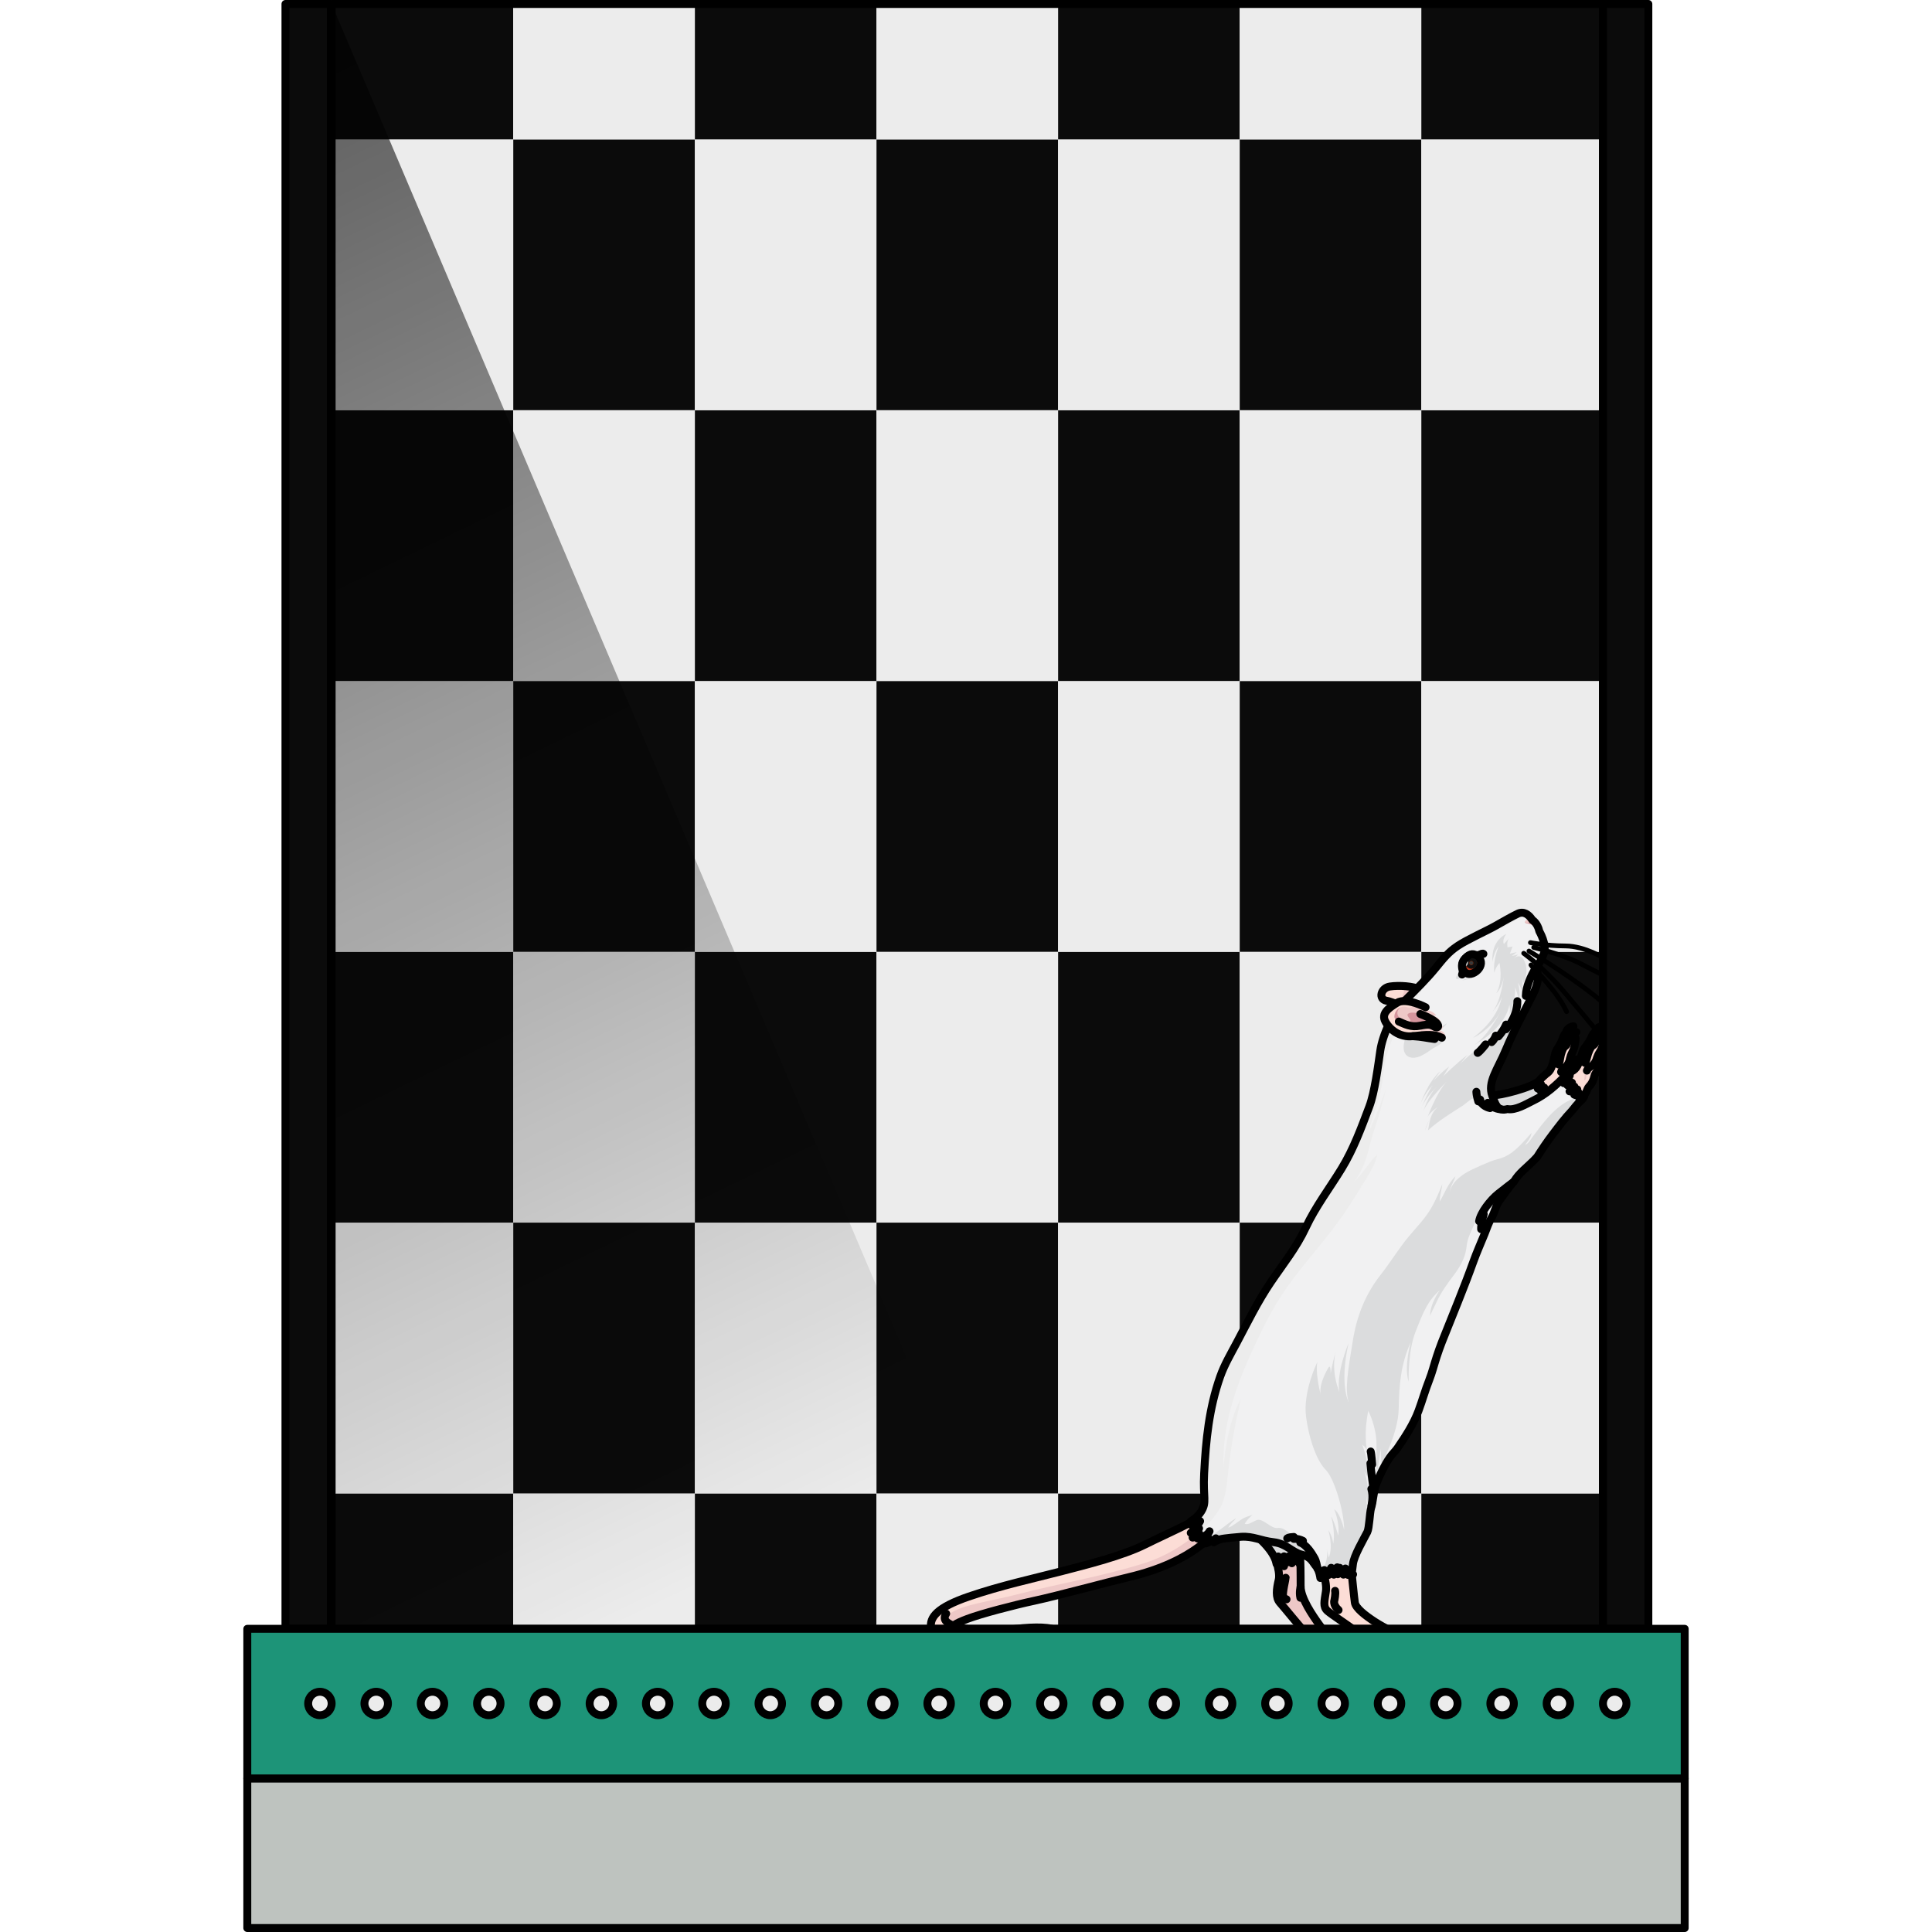 <?xml version="1.0" encoding="utf-8"?>
<!-- Created by: Science Figures, www.sciencefigures.org, Generator: Science Figures Editor -->
<!DOCTYPE svg PUBLIC "-//W3C//DTD SVG 1.1//EN" "http://www.w3.org/Graphics/SVG/1.1/DTD/svg11.dtd">
<svg version="1.1" id="Layer_1" xmlns="http://www.w3.org/2000/svg" xmlns:xlink="http://www.w3.org/1999/xlink" 
	 width="800px" height="800px" viewBox="0 0 182.48 243.926" enable-background="new 0 0 182.48 243.926"
	 xml:space="preserve">
<g>
	<g>
		<g>
			<rect x="11.148" y="188.553" fill="#0B0B0B" width="22.932" height="17.096"/>
			<rect x="34.08" y="188.553" fill="#ECECEC" width="22.931" height="17.096"/>
			<rect x="57.011" y="188.553" fill="#0B0B0B" width="22.929" height="17.096"/>
			<rect x="79.939" y="188.553" fill="#ECECEC" width="22.93" height="17.096"/>
			<rect x="102.869" y="188.553" fill="#0B0B0B" width="22.929" height="17.096"/>
			<rect x="125.798" y="188.553" fill="#ECECEC" width="22.931" height="17.096"/>
			<rect x="148.729" y="188.553" fill="#0B0B0B" width="22.93" height="17.096"/>
		</g>
		<g>
			<rect x="11.148" y="154.361" fill="#ECECEC" width="22.932" height="34.191"/>
			<rect x="34.08" y="154.361" fill="#0B0B0B" width="22.931" height="34.191"/>
			<rect x="57.011" y="154.361" fill="#ECECEC" width="22.929" height="34.191"/>
			<rect x="79.939" y="154.361" fill="#0B0B0B" width="22.93" height="34.191"/>
			<rect x="102.869" y="154.361" fill="#ECECEC" width="22.929" height="34.191"/>
			<rect x="125.798" y="154.361" fill="#0B0B0B" width="22.931" height="34.191"/>
			<rect x="148.729" y="154.361" fill="#ECECEC" width="22.93" height="34.191"/>
		</g>
		<g>
			<rect x="11.148" y="120.171" fill="#0B0B0B" width="22.932" height="34.19"/>
			<rect x="34.08" y="120.171" fill="#ECECEC" width="22.931" height="34.19"/>
			<rect x="57.011" y="120.171" fill="#0B0B0B" width="22.929" height="34.19"/>
			<rect x="79.939" y="120.171" fill="#ECECEC" width="22.93" height="34.19"/>
			<rect x="102.869" y="120.171" fill="#0B0B0B" width="22.929" height="34.19"/>
			<rect x="125.798" y="120.171" fill="#ECECEC" width="22.931" height="34.19"/>
			<rect x="148.729" y="120.171" fill="#0B0B0B" width="22.93" height="34.19"/>
		</g>
		<g>
			<rect x="11.148" y="85.979" fill="#ECECEC" width="22.932" height="34.192"/>
			<rect x="34.08" y="85.979" fill="#0B0B0B" width="22.931" height="34.192"/>
			<rect x="57.011" y="85.979" fill="#ECECEC" width="22.929" height="34.192"/>
			<rect x="79.939" y="85.979" fill="#0B0B0B" width="22.93" height="34.192"/>
			<rect x="102.869" y="85.979" fill="#ECECEC" width="22.929" height="34.192"/>
			<rect x="125.798" y="85.979" fill="#0B0B0B" width="22.931" height="34.192"/>
			<rect x="148.729" y="85.979" fill="#ECECEC" width="22.93" height="34.192"/>
		</g>
		<g>
			<rect x="11.148" y="51.787" fill="#0B0B0B" width="22.932" height="34.191"/>
			<rect x="34.08" y="51.787" fill="#ECECEC" width="22.931" height="34.191"/>
			<rect x="57.011" y="51.787" fill="#0B0B0B" width="22.929" height="34.191"/>
			<rect x="79.939" y="51.787" fill="#ECECEC" width="22.93" height="34.191"/>
			<rect x="102.869" y="51.787" fill="#0B0B0B" width="22.929" height="34.191"/>
			<rect x="125.798" y="51.787" fill="#ECECEC" width="22.931" height="34.191"/>
			<rect x="148.729" y="51.787" fill="#0B0B0B" width="22.93" height="34.191"/>
		</g>
		<g>
			<rect x="11.148" y="17.596" fill="#ECECEC" width="22.932" height="34.191"/>
			<rect x="34.08" y="17.596" fill="#0B0B0B" width="22.931" height="34.191"/>
			<rect x="57.011" y="17.596" fill="#ECECEC" width="22.929" height="34.191"/>
			<rect x="79.939" y="17.596" fill="#0B0B0B" width="22.93" height="34.191"/>
			<rect x="102.869" y="17.596" fill="#ECECEC" width="22.929" height="34.191"/>
			<rect x="125.798" y="17.596" fill="#0B0B0B" width="22.931" height="34.191"/>
			<rect x="148.729" y="17.596" fill="#ECECEC" width="22.93" height="34.191"/>
		</g>
		<g>
			<rect x="11.148" y="0.5" fill="#0B0B0B" width="22.932" height="17.096"/>
			<rect x="34.08" y="0.5" fill="#ECECEC" width="22.931" height="17.096"/>
			<rect x="57.011" y="0.5" fill="#0B0B0B" width="22.929" height="17.096"/>
			<rect x="79.939" y="0.5" fill="#ECECEC" width="22.93" height="17.096"/>
			<rect x="102.869" y="0.5" fill="#0B0B0B" width="22.929" height="17.096"/>
			<rect x="125.798" y="0.5" fill="#ECECEC" width="22.931" height="17.096"/>
			<rect x="148.729" y="0.5" fill="#0B0B0B" width="22.93" height="17.096"/>
		</g>
	</g>
	<g>
		<g>
			<path fill="#FCDDD6" d="M146.582,127.328c0,0-1.182-0.789-2.252-0.978c-1.067-0.189-0.736-1.625,0.429-1.797
				c1.162-0.173,2.968-0.05,3.812,0.384L146.582,127.328z"/>
			<path fill="#EEC8C7" d="M145.072,126.56L145.072,126.56c0.81,0.303,1.51,0.769,1.51,0.769l1.988-2.391
				c-0.536-0.275-1.462-0.425-2.362-0.454c0.399,0.008,0.478,0.553,0.157,1.16C146.041,126.253,145.655,126.427,145.072,126.56z"/>
			<path fill="none" stroke="#000000" stroke-linecap="round" stroke-linejoin="round" stroke-miterlimit="10" d="M146.582,127.328
				c0,0-1.182-0.789-2.252-0.978c-1.067-0.189-0.736-1.625,0.429-1.797c1.162-0.173,2.968-0.05,3.812,0.384L146.582,127.328z"/>
		</g>
		<g>
			<g>
				<path fill="#ECECEC" stroke="#000000" stroke-linecap="round" stroke-linejoin="round" stroke-miterlimit="10" d="
					M139.454,207.321c0.008-0.028,0.589-0.114,0.844,0.245c-0.248,0.028-0.674,0.223-0.674,0.223L139.454,207.321z"/>
				<path fill="#EEC8C7" d="M129.958,195.804c0,0,1.044,2.48,0.763,3.657c-0.283,1.175-0.41,2.244,0.146,2.874
					c0.558,0.629,2.505,3.037,3.136,3.693c0.629,0.658,1.602,1.613,2.108,1.813c0.509,0.201,1.4,0.425,2.214,0.273
					c0.816-0.15,1.435-0.195,1.471-0.489c0.036-0.295-0.896-0.569-1.594-0.595c-0.694-0.025-1.419-0.601-2.323-1.851
					c-0.905-1.249-2.359-3.37-2.39-4.857c-0.031-1.486,0.105-3.339-0.349-4.882"/>
				<path fill="none" stroke="#000000" stroke-linecap="round" stroke-linejoin="round" stroke-miterlimit="10" d="M129.958,195.804
					c0,0,1.044,2.48,0.763,3.657c-0.283,1.175-0.41,2.244,0.146,2.874c0.558,0.629,2.505,3.037,3.136,3.693
					c0.629,0.658,1.602,1.613,2.108,1.813c0.509,0.201,1.4,0.425,2.214,0.273c0.816-0.15,1.435-0.195,1.471-0.489
					c0.036-0.295-0.896-0.569-1.594-0.595c-0.694-0.025-1.419-0.601-2.323-1.851c-0.905-1.249-2.359-3.37-2.39-4.857
					c-0.031-1.486,0.105-3.339-0.349-4.882"/>
				<path fill="none" stroke="#000000" stroke-linecap="round" stroke-linejoin="round" stroke-miterlimit="10" d="M133.488,200.323
					c0,0-0.191,0.733-0.03,1.402"/>
				<path fill="none" stroke="#000000" stroke-linecap="round" stroke-linejoin="round" stroke-miterlimit="10" d="M131.605,199.202
					c0.008,0.066-0.46,1.996-0.32,2.325c0.141,0.327,0.424,0.397,0.424,0.397"/>
			</g>
			<path fill="#DBDCDD" d="M127.521,193.587c0,0,2.64,2.028,2.926,3.866c0.181-0.806,0.209-0.94,0.209-0.94s0.738,0.836,0.735,1.229
				c0.008-0.951,0.007-1.248,0.007-1.248l0.385,0.777l0.206-0.778l0.396,0.875c0,0,0.261-0.588,0.264-0.853
				c0.407,0.414,0.766,0.996,0.766,0.996s0.032-1.776-0.203-3.26c-0.233-1.483-0.486-2.834-0.228-3.455
				c0.257-0.621,0.604-2.202,0.604-2.202"/>
			<path fill="none" stroke="#000000" stroke-linecap="round" stroke-linejoin="round" stroke-miterlimit="10" d="M127.521,193.587
				c0,0,2.64,2.028,2.926,3.866c0.181-0.806,0.209-0.94,0.209-0.94s0.738,0.836,0.735,1.229c0.008-0.951,0.007-1.248,0.007-1.248
				l0.385,0.777l0.206-0.778l0.396,0.875c0,0,0.261-0.588,0.264-0.853c0.407,0.414,0.766,0.996,0.766,0.996s0.032-1.776-0.203-3.26
				c-0.233-1.483-0.486-2.834-0.228-3.455c0.257-0.621,0.604-2.202,0.604-2.202"/>
		</g>
		<g>
			<path fill="#FCDDD6" d="M136.104,197.888c0,0,0.751,1.821,0.574,3.047c-0.179,1.224-0.396,1.91,0.19,2.445
				c0.438,0.399,2.708,1.89,3.6,2.574c1.973,1.518,4.328,1.979,4.496,2.255s1.209,0.117,1.434,0.092
				c0.223-0.026,2.409-0.184,2.49-0.465c0.081-0.282,0.081-0.282,0.081-0.282s0.539-0.212,0.421-0.685
				c-0.146-0.592-2.247-0.198-2.826-0.292c-0.578-0.092-2.494-1.033-3.713-1.825c-1.22-0.793-2.415-1.725-2.517-2.417
				c-0.102-0.693-0.396-3.681-0.424-3.927c-0.028-0.247-0.517-2.145-0.583-2.137"/>
			<path fill="none" stroke="#000000" stroke-linecap="round" stroke-linejoin="round" stroke-miterlimit="10" d="M136.104,197.888
				c0,0,0.751,1.821,0.574,3.047c-0.179,1.224-0.396,1.91,0.19,2.445c0.438,0.399,2.708,1.89,3.6,2.574
				c1.973,1.518,4.328,1.979,4.496,2.255s1.209,0.117,1.434,0.092c0.223-0.026,2.409-0.184,2.49-0.465
				c0.081-0.282,0.081-0.282,0.081-0.282s0.539-0.212,0.421-0.685c-0.146-0.592-2.247-0.198-2.826-0.292
				c-0.578-0.092-2.494-1.033-3.713-1.825c-1.22-0.793-2.415-1.725-2.517-2.417c-0.102-0.693-0.396-3.681-0.424-3.927
				c-0.028-0.247-0.517-2.145-0.583-2.137"/>
			<path fill="none" stroke="#000000" stroke-linecap="round" stroke-linejoin="round" stroke-miterlimit="10" d="M148.97,207.554
				c0,0-0.147-0.393-0.438-0.458s-1.382,0.194-2.052,0.049c0,0-0.991-0.245-1.449-0.551"/>
			<path fill="#ECECEC" stroke="#000000" stroke-linecap="round" stroke-linejoin="round" stroke-miterlimit="10" d="M148.553,207.3
				c0,0-0.044,0.356,0.051,0.452c0.17-0.03,0.666-0.036,0.816,0.008C149.35,207.532,148.863,207.281,148.553,207.3z"/>
			<path fill="#ECECEC" stroke="#000000" stroke-linecap="round" stroke-linejoin="round" stroke-miterlimit="10" d="
				M150.044,207.265c0,0-0.607-0.69-0.925-0.525c-0.089,0.239,0.117,0.482,0.117,0.482S149.824,207.095,150.044,207.265z"/>
			<path fill="none" stroke="#000000" stroke-linecap="round" stroke-linejoin="round" stroke-miterlimit="10" d="M138.279,203.275
				c-0.771-0.675-0.523-1.241-0.523-1.241s0.172-0.803,0.083-1.18"/>
		</g>
		<g>
			<g>
				<g>
					<path fill="#EED8D6" d="M164.357,136.897c0.01-0.003,0.021-0.017,0.033-0.036C164.348,136.89,164.329,136.903,164.357,136.897z
						"/>
					<path fill="#FCDDD6" d="M164.477,135.593c-0.256,0.235-0.533,0.471-0.764,0.732c-0.242,0.275-0.353,0.648-0.518,0.972
						c-0.277,0.54-0.18,1.325,0.195,1.806c0.361,0.464,0.965,0.782,1.568,0.692c0.586-0.087,0.863-0.668,1.158-1.104
						c0.155-0.231,0.307-0.412,0.408-0.677c0.086-0.227,0.131-0.508,0.293-0.697c0.227-0.264,0.449-0.656,0.536-1.276
						c0.087-0.621,0.426-0.66,0.526-1.356c0.102-0.692-0.477-0.594-0.477-0.594s0.101-0.695,0.365-1.182
						c0.267-0.484,0.307-0.835,0.431-1.524c0.125-0.69-0.373-0.626-0.373-0.626s-0.208-0.522-0.521-0.479
						c-0.313,0.045-0.564,0.307-0.735,0.835c-0.173,0.528-0.422,0.916-0.739,1.417c-0.323,0.502-0.297,1.347-0.698,2.292
						C164.974,135.197,164.755,135.418,164.477,135.593z"/>
				</g>
				<g>
					<path fill="#EED8D6" d="M164.357,136.897c0.01-0.003,0.021-0.017,0.033-0.036C164.348,136.89,164.329,136.903,164.357,136.897z
						"/>
					<g>
						<path fill="#EEC8C7" d="M167.306,130.278c-0.144,0.021-0.275,0.092-0.392,0.21c0.114,0.246,0.122,0.54,0.021,0.836
							c-0.183,0.532-0.33,0.775-0.692,1.274c-0.36,0.497-0.435,1.821-0.295,1.743c0.14-0.08,0.408-0.866,0.437-1.488
							c0.03-0.621,0.572-0.73,0.72-0.851c0.146-0.12,0.095-1.216,0.426-1.196c0.331,0.018,0.296,0.554,0.127,1.024
							c-0.168,0.472-0.504,0.933-0.622,1.476c-0.119,0.541-0.242,1.105-0.573,1.316c-0.33,0.212-0.506,0.827-0.358,1.167
							c0.146,0.341-0.092,0.966,0.109,0.772c0.203-0.193,0.188-0.802,0.109-1.006c-0.079-0.206-0.007-0.355,0.215-0.544
							c0.221-0.19,0.473-0.187,0.634-0.616c0.043-0.117,0.132-0.224,0.236-0.316c0.007-0.055,0.107-0.706,0.362-1.172
							c0.267-0.484,0.307-0.835,0.431-1.524c0.125-0.69-0.373-0.626-0.373-0.626S167.619,130.235,167.306,130.278z"/>
						<path fill="#EEC8C7" d="M166.188,138.551c0.345-0.217,0.404-0.971,0.631-1.234s0.449-0.656,0.536-1.276
							c0.087-0.621,0.426-0.66,0.526-1.356c0.03-0.2-0.002-0.331-0.057-0.419c-0.154,0.045-0.273,0.114-0.293,0.219
							c-0.063,0.344-0.308,0.549-0.49,0.745c-0.182,0.197-0.173,0.491-0.227,0.9c-0.052,0.407-0.354,0.447-0.598,1.229
							C166.018,137.989,166.188,138.551,166.188,138.551"/>
						<path fill="none" stroke="#000000" stroke-linecap="round" stroke-linejoin="round" stroke-miterlimit="10" d="
							M164.477,135.593c-0.256,0.235-0.533,0.471-0.764,0.732c-0.242,0.275-0.353,0.648-0.518,0.972
							c-0.277,0.54-0.18,1.325,0.195,1.806c0.361,0.464,0.965,0.782,1.568,0.692c0.586-0.087,0.863-0.668,1.158-1.104
							c0.155-0.231,0.307-0.412,0.408-0.677c0.086-0.227,0.131-0.508,0.293-0.697c0.227-0.264,0.449-0.656,0.536-1.276
							c0.087-0.621,0.426-0.66,0.526-1.356c0.102-0.692-0.477-0.594-0.477-0.594s0.101-0.695,0.365-1.182
							c0.267-0.484,0.307-0.835,0.431-1.524c0.125-0.69-0.373-0.626-0.373-0.626s-0.208-0.522-0.521-0.479
							c-0.313,0.045-0.564,0.307-0.735,0.835c-0.173,0.528-0.422,0.916-0.739,1.417c-0.323,0.502-0.297,1.347-0.698,2.292
							C164.974,135.197,164.755,135.418,164.477,135.593z"/>
					</g>
				</g>
				<path fill="#ECECEC" stroke="#000000" stroke-linecap="round" stroke-linejoin="round" stroke-miterlimit="10" d="
					M166.981,130.476c0,0,0.18,0.26,0.517-0.063c0,0-0.152-0.497,0.435-0.845C167.933,129.567,167.08,129.64,166.981,130.476z"/>
				<path fill="#ECECEC" stroke="#000000" stroke-linecap="round" stroke-linejoin="round" stroke-miterlimit="10" d="
					M167.491,131.051c-0.023,0.118,0.361,0.223,0.542-0.007c0,0-0.2-0.438,0.274-0.734
					C168.308,130.31,167.634,130.362,167.491,131.051z"/>
				<path fill="#ECECEC" stroke="#000000" stroke-linecap="round" stroke-linejoin="round" stroke-miterlimit="10" d="
					M167.354,134.379c-0.009,0.075,0.295,0.105,0.476-0.021c0,0-0.086-0.397,0.423-0.602
					C168.252,133.757,167.448,133.664,167.354,134.379z"/>
				<path fill="none" stroke="#000000" stroke-linecap="round" stroke-linejoin="round" stroke-miterlimit="10" d="M167.365,134.118
					c0,0-0.14,0.264-0.265,0.43c-0.127,0.168-0.618,0.366-0.727,0.793"/>
				<path fill="none" stroke="#000000" stroke-linecap="round" stroke-linejoin="round" stroke-miterlimit="10" d="M167.514,130.757
					c0,0-0.187,0.146-0.274,0.652c-0.088,0.505-0.253,0.609-0.452,0.771c-0.199,0.161-0.446,0.859-0.533,1.463
					c-0.086,0.603-0.204,0.754-0.204,0.754"/>
			</g>
			<path fill="#DBDCDD" d="M157.194,137.236c0,0,0.075,0.899,0.628,1.028c0.555,0.132,4.998-0.959,5.812-1.832
				c-0.032,0.46-0.215,0.994-0.215,0.994l0.423-0.531l-0.129,0.739c0,0,0.288-0.247,0.525-0.329c-0.167,0.639-0.32,1.163-0.32,1.163
				l0.678-0.258c0,0,0.086,1.126-0.121,1.173c-0.207,0.048-3.498,2.55-3.552,2.584c-0.054,0.032-1.815-0.545-1.815-0.545
				l-1.611-1.529"/>
			<path fill="none" stroke="#000000" stroke-linecap="round" stroke-linejoin="round" stroke-miterlimit="10" d="M157.194,137.236
				c0,0,0.075,0.899,0.628,1.028c0.555,0.132,4.998-0.959,5.812-1.832c-0.032,0.46-0.215,0.994-0.215,0.994l0.423-0.531
				l-0.129,0.739c0,0,0.288-0.247,0.525-0.329c-0.167,0.639-0.32,1.163-0.32,1.163l0.678-0.258c0,0,0.086,1.126-0.121,1.173
				c-0.207,0.048-3.498,2.55-3.552,2.584c-0.054,0.032-1.815-0.545-1.815-0.545l-1.611-1.529"/>
		</g>
		<g>
			<g>
				<path fill="#EED8D6" d="M167.491,136.552c0.01-0.002,0.022-0.013,0.038-0.03C167.482,136.544,167.462,136.557,167.491,136.552z"
					/>
				<path fill="#FCDDD6" d="M167.72,135.262c-0.274,0.214-0.571,0.426-0.821,0.667c-0.266,0.256-0.407,0.616-0.599,0.926
					c-0.323,0.517-0.29,1.308,0.041,1.817c0.32,0.49,0.897,0.861,1.507,0.822c0.592-0.036,0.917-0.593,1.249-1.005
					c0.174-0.217,0.341-0.385,0.462-0.64c0.105-0.219,0.174-0.496,0.354-0.671c0.246-0.243,0.501-0.616,0.643-1.227
					c0.137-0.611,0.479-0.623,0.638-1.308c0.159-0.684-0.426-0.633-0.426-0.633s0.158-0.685,0.466-1.147
					c0.307-0.462,0.374-0.808,0.557-1.484c0.183-0.678-0.32-0.656-0.32-0.656s-0.162-0.539-0.478-0.521
					c-0.316,0.02-0.591,0.258-0.806,0.77c-0.216,0.513-0.497,0.878-0.857,1.353c-0.363,0.473-0.409,1.316-0.888,2.226
					C168.249,134.911,168.011,135.112,167.72,135.262z"/>
			</g>
			<g>
				<path fill="#EED8D6" d="M167.491,136.552c0.01-0.002,0.022-0.013,0.038-0.03C167.482,136.544,167.462,136.557,167.491,136.552z"
					/>
				<g>
					<path fill="#EEC8C7" d="M170.991,130.202c-0.147,0.01-0.283,0.066-0.409,0.175c0.092,0.255,0.074,0.549-0.051,0.836
						c-0.225,0.516-0.393,0.746-0.796,1.214c-0.403,0.466-0.588,1.779-0.442,1.713c0.146-0.067,0.48-0.829,0.563-1.446
						c0.082-0.618,0.632-0.683,0.788-0.79c0.157-0.105,0.198-1.203,0.526-1.156c0.328,0.045,0.247,0.579,0.039,1.034
						c-0.207,0.454-0.58,0.886-0.744,1.417c-0.166,0.532-0.336,1.082-0.684,1.265c-0.347,0.183-0.573,0.782-0.455,1.134
						c0.118,0.353-0.174,0.956,0.046,0.779c0.216-0.175,0.254-0.783,0.192-0.993c-0.061-0.212,0.022-0.354,0.259-0.525
						c0.239-0.169,0.487-0.146,0.686-0.561c0.053-0.112,0.148-0.211,0.261-0.296c0.013-0.053,0.168-0.693,0.463-1.137
						c0.307-0.462,0.374-0.808,0.557-1.484c0.183-0.678-0.32-0.656-0.32-0.656S171.307,130.185,170.991,130.202z"/>
					<path fill="#EEC8C7" d="M169.176,138.355c0.364-0.187,0.487-0.933,0.736-1.177c0.246-0.243,0.501-0.616,0.643-1.227
						c0.137-0.611,0.479-0.623,0.638-1.308c0.047-0.199,0.026-0.33-0.021-0.424c-0.159,0.032-0.283,0.091-0.312,0.193
						c-0.091,0.337-0.354,0.521-0.551,0.703c-0.199,0.181-0.214,0.474-0.303,0.877c-0.088,0.402-0.39,0.416-0.7,1.174
						C169.057,137.782,169.176,138.355,169.176,138.355"/>
					<path fill="none" stroke="#000000" stroke-linecap="round" stroke-linejoin="round" stroke-miterlimit="10" d="M167.72,135.262
						c-0.274,0.214-0.571,0.426-0.821,0.667c-0.266,0.256-0.407,0.616-0.599,0.926c-0.323,0.517-0.29,1.308,0.041,1.817
						c0.32,0.49,0.897,0.861,1.507,0.822c0.592-0.036,0.917-0.593,1.249-1.005c0.174-0.217,0.341-0.385,0.462-0.64
						c0.105-0.219,0.174-0.496,0.354-0.671c0.246-0.243,0.501-0.616,0.643-1.227c0.137-0.611,0.479-0.623,0.638-1.308
						c0.159-0.684-0.426-0.633-0.426-0.633s0.158-0.685,0.466-1.147c0.307-0.462,0.374-0.808,0.557-1.484
						c0.183-0.678-0.32-0.656-0.32-0.656s-0.162-0.539-0.478-0.521c-0.316,0.02-0.591,0.258-0.806,0.77
						c-0.216,0.513-0.497,0.878-0.857,1.353c-0.363,0.473-0.409,1.316-0.888,2.226C168.249,134.911,168.011,135.112,167.72,135.262z
						"/>
				</g>
			</g>
			<path fill="#ECECEC" stroke="#000000" stroke-linecap="round" stroke-linejoin="round" stroke-miterlimit="10" d="
				M170.651,130.371c0,0,0.155,0.273,0.519-0.02c0,0-0.11-0.509,0.503-0.806C171.673,129.546,170.818,129.547,170.651,130.371z"/>
			<path fill="#ECECEC" stroke="#000000" stroke-linecap="round" stroke-linejoin="round" stroke-miterlimit="10" d="
				M171.109,130.987c-0.034,0.115,0.342,0.252,0.542,0.038c0,0-0.163-0.451,0.334-0.709
				C171.985,130.316,171.309,130.312,171.109,130.987z"/>
			<path fill="#ECECEC" stroke="#000000" stroke-linecap="round" stroke-linejoin="round" stroke-miterlimit="10" d="
				M170.692,134.295c-0.016,0.074,0.285,0.131,0.475,0.021c0,0-0.051-0.405,0.474-0.564
				C171.641,133.751,170.848,133.589,170.692,134.295z"/>
			<path fill="none" stroke="#000000" stroke-linecap="round" stroke-linejoin="round" stroke-miterlimit="10" d="M170.727,134.036
				c0,0-0.161,0.251-0.301,0.406c-0.141,0.156-0.646,0.313-0.792,0.729"/>
			<path fill="none" stroke="#000000" stroke-linecap="round" stroke-linejoin="round" stroke-miterlimit="10" d="M171.157,130.698
				c0,0-0.199,0.129-0.329,0.625c-0.129,0.496-0.304,0.588-0.516,0.732s-0.519,0.819-0.655,1.413
				c-0.138,0.595-0.268,0.734-0.268,0.734"/>
		</g>
		<g>
			<g>
				<path fill="#FCDDD6" d="M111.727,199.141c-2.551,0.595-9.053,2.362-11.789,2.947c-2.733,0.588-6.746,1.642-8.508,2.3
					c-1.763,0.659-1.736,0.887-1.736,0.887c1.15,0.421,4.326,0.885,6.854,0.507c2.528-0.381,4.956-0.428,5.875-0.025
					c0.919,0.399-0.171,0.938-1.217,1.01c-1.048,0.073-7.001,1.024-10.161,0.697c-3.161-0.329-4.023-0.646-4.218-1.954
					c-0.195-1.311,0.765-2.566,4.786-3.943c4.023-1.377,8.057-2.248,11.535-3.149c3.479-0.899,7.826-1.985,10.724-3.423
					c3.074-1.525,6.037-2.74,7.204-3.749l1.8,1.887C122.876,193.131,120.306,197.139,111.727,199.141z"/>
				<path fill="#EEC8C7" d="M113.722,197.368c-5.356,1.68-10.888,2.597-15.456,3.79c-4.567,1.191-7.282,1.33-9.25,2.683
					c-0.723,0.495-0.285,1.038,0.678,1.434c0,0-0.026-0.228,1.736-0.887c1.762-0.658,5.774-1.712,8.508-2.3
					c2.736-0.585,9.238-2.353,11.789-2.947c8.579-2.002,11.149-6.01,11.149-6.01l-0.924-0.968
					C121.021,193.161,118.093,195.997,113.722,197.368z"/>
				<path fill="#EEC8C7" d="M101.206,206.766c1.046-0.072,2.136-0.61,1.217-1.01c0.445,0.458-0.206,0.414-1.591,0.627
					c-1.383,0.214-1.686,0.276-4.782,0.544c-3.098,0.27-4.867,0.047-7.254-0.498c-1.659-0.38-1.876-1.438-1.583-2.403
					c-0.365,0.494-0.46,0.984-0.386,1.483c0.194,1.309,1.057,1.625,4.218,1.954C94.205,207.79,100.158,206.839,101.206,206.766z"/>
			</g>
			<path fill="none" stroke="#000000" stroke-linecap="round" stroke-linejoin="round" stroke-miterlimit="10" d="M111.727,199.141
				c-2.551,0.595-9.053,2.362-11.789,2.947c-2.733,0.588-6.746,1.642-8.508,2.3c-1.763,0.659-1.736,0.887-1.736,0.887
				c1.15,0.421,4.326,0.885,6.854,0.507c2.528-0.381,4.956-0.428,5.875-0.025c0.919,0.399-0.171,0.938-1.217,1.01
				c-1.048,0.073-7.001,1.024-10.161,0.697c-3.161-0.329-4.023-0.646-4.218-1.954c-0.195-1.311,0.765-2.566,4.786-3.943
				c4.023-1.377,8.057-2.248,11.535-3.149c3.479-0.899,7.826-1.985,10.724-3.423c3.074-1.525,6.037-2.74,7.204-3.749l1.8,1.887
				C122.876,193.131,120.306,197.139,111.727,199.141z"/>
			<path fill="none" stroke="#000000" stroke-linecap="round" stroke-linejoin="round" stroke-miterlimit="10" d="M89.693,205.274
				c-0.963-0.396-1.423-0.803-0.956-1.545"/>
		</g>
		<path fill="#F1F1F2" d="M169.301,138.434c-0.5,0.062-1.263-0.225-1.263-0.225l0.54-0.268c-0.577-0.14-1.136-0.152-1.136-0.152
			l0.979-0.249c-0.562-0.167-0.813-0.042-0.813-0.042l0.444-0.324c-0.729-0.147-0.879-0.156-0.879-0.156l0.575-0.327
			c-0.868-0.035-1.038,0.061-1.038,0.061c0.273-0.153,0.671-0.68,0.757-0.973c-0.182,0.121-0.371,0.205-0.572,0.285
			c0.029-0.114,0.084-0.24,0.152-0.368c-1.299,1.311-2.531,2.465-4.254,3.291c-0.816,0.394-2.18,1.24-3.195,1.039
			c-0.071,0.02-0.139,0.036-0.201,0.047c-1.105,0.208-1.356-0.775-1.704-1.7c-0.653-1.743,0.667-3.332,1.724-5.868
			c1.056-2.536,2.238-4.613,3.428-7.018c1.192-2.406,0.281-3.183,0.281-3.183s0.645-0.776,1.073-1.902
			c0.43-1.126-0.567-2.816-0.567-2.816c-0.244-1.085-0.891-1.434-0.891-1.434c-0.434-0.697-1.09-1.15-1.836-0.795
			c-0.746,0.357-1.817,0.969-2.849,1.555c-1.032,0.588-3.512,1.697-4.727,2.508c-1.216,0.809-1.837,1.624-2.814,2.82
			c-0.975,1.197-2.362,2.597-3.919,4.153c-1.557,1.559-2.772,4.355-3.048,6.246c-0.277,1.891-0.701,5.27-1.396,7.095
			c-1.01,2.671-1.984,5.341-3.479,7.792c-1.513,2.481-3.3,4.809-4.535,7.454c-1.19,2.552-2.864,4.61-4.427,6.919
			c-1.66,2.452-2.91,5.02-4.293,7.63c-0.737,1.385-1.56,2.787-2.084,4.272c-1.419,4.031-1.809,8.022-2.029,12.265
			c-0.159,3.049,0.373,3.567-0.376,4.772c-0.486,0.781-1.28,1.209-1.28,1.209l0.673-0.009l-0.616,0.51l1.089-0.497
			c0,0-0.585,1.08-1.18,1.483l1.051-0.558c0,0-0.361,0.979-0.813,1.151c0,0,0.464-0.065,0.854-0.481l-0.234,0.596
			c0,0,1.159-0.194,1.515-0.91c0,0-0.615,1.115-0.957,1.358c0,0,0.599-0.191,0.796-0.516l-0.339,0.697c0,0,1.027-0.359,1.297-0.651
			l-0.268,0.502c0,0,0.467-0.278,0.858-0.392c0.393-0.111,2.175-0.275,2.606-0.302c1.521-0.097,2.458,0.496,4.096,0.682
			c1.64,0.185,2.332,1.282,3.544,1.569c1.212,0.288,1.386,0.979,1.813,1.47c0.427,0.491,0.544,1.479,0.544,1.479
			c0.269-0.302,0.494-1.001,0.494-1.001l0.095,0.907c0.196-0.191,0.235-0.486,0.224-0.749c0.096,0.247,0.219,0.466,0.219,0.466
			c-0.174-0.376,0.358-0.801,0.336-0.908c0.036,0.104,0.334,0.866,0.334,0.866c-0.131-0.559,0.435-0.927,0.435-0.927
			c-0.095,0.348,0.065,0.87,0.065,0.87l0.246-0.805c0.136,0.592,0.468,0.857,0.468,0.857c-0.253-0.444,0.25-0.771,0.25-0.771
			l0.327,0.807l0.002-0.574l0.384,0.699l-0.131-0.559l0.385,0.367c-0.231-0.243-0.097-0.502-0.018-1.286
			c0.106-1.049,1.35-3.146,1.813-4.06c0.244-0.48,0.312-2.442,0.462-2.954c0.314-1.077,0.303-2.212,0.729-3.269
			c0.438-1.084,0.988-2.222,1.65-3.189c0.297-0.438,0.688-0.773,0.984-1.206c1.002-1.461,2.023-3.027,2.643-4.694
			c0.473-1.271,0.837-2.582,1.334-3.843c0.393-0.994,0.63-1.976,0.96-2.987c0.196-0.599,0.405-1.193,0.633-1.78
			c0.03-0.077,0.061-0.155,0.091-0.232c1.318-3.325,2.703-6.638,3.903-9.979c0.427-1.187,0.938-2.329,1.414-3.496
			c0.279-0.682,0.491-1.397,0.876-2.028c0.369-0.604,0.54-1.528,0.946-2.102c0.591-0.835,1.172-1.651,1.827-2.436
			c0.035-0.042,0.072-0.081,0.109-0.122c0.547-0.956,1.643-1.779,2.392-2.527c0.169-0.168,0.33-0.345,0.493-0.519
			c0.605-0.95,1.232-1.887,1.914-2.783c0.781-1.024,1.57-2.089,2.471-3.031c0.307-0.403,0.646-0.814,1.021-1.172l-0.115,0.019
			C169.029,138.974,169.301,138.434,169.301,138.434z"/>
		<path fill="#EEC8C7" d="M162.742,116.151c-0.121-0.193-0.256-0.365-0.408-0.508c0.098,0.097,0.216,0.179-0.103,0.355
			c-0.324,0.179-0.548,0.352-0.355,0.527c0.19,0.176,0.863-0.116,1.757,1.059C163.389,116.5,162.742,116.151,162.742,116.151z"/>
		<path fill="#D5959D" d="M163.297,116.978c-0.229-0.382-0.729-0.488-1.074-0.447c-0.34,0.042-0.408-0.09-0.408-0.184
			c-0.02,0.06-0.005,0.119,0.062,0.18c0.134,0.123,0.503,0.019,1.021,0.348c0.002,0.001,0.004,0.002,0.005,0.002
			C163.089,116.982,163.526,117.36,163.297,116.978z"/>
		<path fill="#DBDCDD" d="M158.871,140.113c-0.008-0.015-0.017-0.029-0.023-0.044c-0.655-0.168-0.873-0.951-1.153-1.697
			c-0.653-1.743,0.667-3.332,1.724-5.868c0.549-1.317,1.132-2.513,1.732-3.692c-0.045,0.04-0.092,0.08-0.14,0.118
			c-0.112-0.364,0.182-0.874,0.233-1.242c0.045-0.302,0.085-0.621,0.094-0.925c-0.254,1.03-0.88,2.1-1.572,2.889
			c-0.719,0.82-1.566,1.832-2.544,2.313c0.519-0.441,1.214-1.526,1.688-2.325c-0.573,0.754-1.492,1.572-2.53,2.327
			c-1.49,1.087-2.749,2.351-2.749,2.351l0.935-1.142c-1.317,0.979-3.057,2.7-3.057,2.7l0.729-1.215
			c-0.949,0.668-2.006,1.808-2.006,1.808l0.909-1.248c-1.653,1.47-2.483,4.071-2.483,4.071c0.612-1.464,1.49-2.25,1.49-2.25
			c-0.498,0.684-1.043,1.954-1.31,2.616c0.571-1.248,1.774-2.384,1.774-2.384c-1.019,1.073-1.608,2.965-1.608,2.965
			c0.38-1.036,2.188-2.932,2.905-3.658c-1.283,1.42-2.401,4.468-2.401,4.468c0.236-0.588,1.318-1.299,1.318-1.299
			c-0.992,0.887-1.014,1.741-1.248,2.952c1.346-1.22,2.87-2.139,4.389-3.114c0.479-0.309,1.203-1.139,1.838-0.973
			c0.551,0.145,0.858,0.815,1.383,1.046c-0.098-0.177-0.214-0.34-0.292-0.531c0.276,0.085,0.504,0.321,0.769,0.453
			C158.057,139.776,158.46,139.974,158.871,140.113z"/>
		<path fill="#DBDCDD" d="M134.957,195.801c-0.416-0.707-1.106-1.489-1.904-1.705c-0.984-0.265-1.482-1.31-2.493-1.179
			c-0.826,0.105-1.846-1.296-2.628-0.995c-0.4,0.154-1.059,0.655-1.495,0.468c0.199-0.411,0.627-0.82,0.967-1.131
			c-0.433,0.169-0.863,0.253-1.279,0.509c-0.599,0.364-1.119,0.873-1.776,1.118c0.213-0.479,0.703-0.793,0.996-1.214
			c-0.747,0.443-1.428,1.04-2.146,1.543c-0.496,0.349-0.992,0.695-1.438,1.099l-0.272,0.559c0,0,1.027-0.359,1.297-0.651
			l-0.268,0.502c0,0,0.467-0.278,0.858-0.392c0.393-0.111,2.175-0.275,2.606-0.302c1.521-0.097,2.458,0.496,4.096,0.682
			c1.64,0.185,2.332,1.282,3.544,1.569c1.212,0.288,1.386,0.979,1.813,1.47c0.427,0.491,0.544,1.479,0.544,1.479
			c0.092-0.103,0.178-0.251,0.252-0.402C136.313,197.729,135.395,196.543,134.957,195.801z"/>
		<path fill="#ECECEC" d="M121.655,192.544c0.627-0.653,1.214-1.352,1.662-2.143c0.781-1.376,0.869-3.154,1.037-4.688
			c0.173-1.583,0.404-3.159,0.685-4.725c0.197-1.101,0.418-2.194,0.669-3.284c0.08-0.348,0.108-0.881,0.291-1.196
			c-1.915,3.321-2.242,8.754-2.242,8.754c-0.214-5.69,1.808-10.903,4.19-15.945c1.072-2.271,2.252-4.548,3.694-6.606
			c2.033-2.903,4.433-5.52,6.536-8.369c1.348-1.824,2.508-3.787,3.697-5.702c0.555-0.893,1.087-1.87,1.295-2.892
			c-1.082,1.033-1.808,2.418-2.921,3.427c1.674-2.106,1.839-4.592,2.677-6.996c0.607-1.739,1.018-3.526,1.503-5.301
			c-0.676,2.471-2.434,6.246-2.434,6.246c0.302-1.292,1.719-4.854,1.909-7.34c0.193-2.487,1.209-5.169,2.465-7.212
			c1.257-2.042,4.949-7.021,4.949-7.021l-0.348,1.223c0.195-0.411,0.573-1.037,1.301-1.972c1.668-2.141,4.556-2.83,6.816-3.761
			c0.672-0.276,1.709-0.919,2.839-1.688c-0.193-0.094-0.399-0.138-0.622-0.113c-0.043,0.005-0.085,0.013-0.128,0.021
			c-0.007,0.002-0.013,0.005-0.019,0.005c-0.038,0.01-0.077,0.021-0.116,0.035c-0.044,0.016-0.089,0.034-0.136,0.055
			c-0.746,0.357-1.817,0.969-2.849,1.555c-1.032,0.588-3.512,1.697-4.727,2.508c-1.216,0.809-1.837,1.624-2.814,2.82
			c-0.975,1.197-2.362,2.597-3.919,4.153c-1.164,1.167-2.142,3.031-2.673,4.687c-0.002,0.006-0.003,0.012-0.006,0.018
			c-0.026,0.082-0.05,0.163-0.073,0.245c-0.145,0.504-0.236,1.02-0.331,1.53c-0.275,1.926-0.694,5.107-1.36,6.861
			c-1.01,2.671-1.984,5.341-3.479,7.792c-1.513,2.481-3.3,4.809-4.535,7.454c-1.19,2.552-2.864,4.61-4.427,6.919
			c-1.66,2.452-2.91,5.02-4.293,7.63c-0.497,0.938-1.033,1.882-1.492,2.855c-0.309,1.025-0.624,2.014-0.992,2.979
			c-0.164,0.435-0.308,0.858-0.438,1.275c-0.753,3.081-1.022,6.182-1.19,9.427c-0.131,2.477,0.198,3.284-0.078,4.146
			c-0.062,0.2-0.157,0.399-0.298,0.627c-0.486,0.781-1.28,1.209-1.28,1.209l0.673-0.009l-0.616,0.51l1.089-0.497
			c0,0-0.585,1.08-1.18,1.483l1.051-0.558c0,0-0.361,0.979-0.813,1.151c0.754-0.287,1.058-0.818,1.613-1.387
			C121.53,192.678,121.594,192.612,121.655,192.544z"/>
		<path fill="#DBDCDD" d="M162.86,146.586c0.169-0.168,0.33-0.345,0.493-0.519c0.605-0.95,1.232-1.887,1.914-2.783
			c0.781-1.024,1.57-2.089,2.471-3.031c0.307-0.403,0.646-0.814,1.021-1.172l-0.115,0.019c0.385-0.126,0.656-0.666,0.656-0.666
			c-0.035,0.004-0.071,0.006-0.107,0.007c-0.011,0-0.021,0-0.031,0c-0.026,0-0.055,0-0.083-0.001
			c-0.011-0.001-0.021-0.001-0.029-0.002c-0.032-0.001-0.063-0.005-0.096-0.007c-0.005-0.002-0.011-0.001-0.015-0.003
			c-0.039-0.004-0.078-0.01-0.116-0.015l-0.367,0.187c-0.29,0.088-0.591,0.131-0.878,0.258c-2.02,0.892-3.49,2.931-4.767,4.63
			c-0.266,0.356-0.568,0.929-0.996,1.065c0.347-0.463,0.751-0.898,0.827-1.523c-0.826,0.912-1.744,2.038-2.838,2.72
			c-0.184,0.114-0.373,0.217-0.566,0.305c-0.576,0.256-1.228,0.354-1.827,0.601c-0.788,0.324-1.573,0.659-2.34,1.032
			c-1.077,0.525-2.482,1.467-2.727,2.744c0.039-0.688,0.523-1.264,0.686-1.918c-0.95,0.927-1.31,2.058-1.979,3.191
			c-0.031-0.694,0.267-1.501,0.321-2.201c-0.397,1.025-0.844,2.063-1.4,3.023c-0.781,1.352-1.916,2.477-2.903,3.674
			c-1.254,1.523-2.275,3.226-3.497,4.773c-1.883,2.391-2.979,5.156-3.465,8.129c-0.613,3.729-1.076,6.335-0.549,7.932
			c0,0-1.209-2.141-0.02-7.452c0,0-1.58,3.7-1.165,6.138c0,0-1.112-2.497-0.444-5.127c0,0-0.404,1.386-0.65,2.807
			c0.001-0.694-0.074-1.146-0.344-0.623c-0.105,0.206-1.166,1.947-0.912,3.312c-0.196-0.78-0.669-2.878-0.423-4.126
			c0,0-1.854,3.731-1.423,6.927c0.434,3.194,1.479,5.698,2.488,6.688c1.009,0.99,2.315,5.107,2.322,7.593
			c0,0-0.446-2.09-1.265-2.617c0,0,0.737,1.641,0.516,3.322c0,0-0.581-2.074-0.893-2.383c0,0,0.565,1.938,0.252,3.422
			c0,0-0.024-0.825-0.61-1.725c0,0,0.656,2.133,0.046,3.445l-0.243-1.009c0.061,0.279,0.232,1.433-0.682,2.735
			c0,0.052-0.003,0.104-0.005,0.157c0,0.008-0.001,0.015-0.002,0.022c-0.003,0.045-0.007,0.089-0.013,0.132
			c-0.001,0.007-0.001,0.014-0.002,0.021c-0.006,0.048-0.013,0.093-0.021,0.139c-0.015,0.092-0.032,0.172-0.048,0.236
			c0,0.005-0.001,0.007-0.002,0.012c-0.006,0.027-0.012,0.051-0.018,0.07c0,0.006-0.002,0.01-0.003,0.014
			c-0.005,0.018-0.009,0.03-0.013,0.042c0,0.003-0.001,0.006-0.002,0.008c-0.002,0.01-0.004,0.017-0.004,0.017
			c0.269-0.302,0.494-1.001,0.494-1.001l0.095,0.907c0.024-0.024,0.048-0.053,0.068-0.08c0.007-0.011,0.013-0.022,0.02-0.032
			c0.013-0.019,0.024-0.038,0.035-0.057c0.007-0.015,0.013-0.028,0.019-0.043c0.008-0.017,0.017-0.034,0.022-0.053
			c0.006-0.018,0.011-0.034,0.016-0.052c0.003-0.016,0.009-0.03,0.013-0.048c0.004-0.02,0.008-0.039,0.013-0.06
			c0.003-0.014,0.004-0.027,0.006-0.041c0.004-0.022,0.006-0.045,0.01-0.067c0-0.011,0.001-0.022,0.002-0.033
			c0.001-0.024,0.002-0.051,0.003-0.076c0-0.007,0-0.013,0-0.021c0-0.028-0.001-0.057-0.002-0.084
			c-0.013-0.313-0.103-0.58-0.103-0.58c0.116,0.198,0.231,0.651,0.287,0.889c-0.001-0.045,0.005-0.091,0.019-0.137
			c0.001-0.006,0.003-0.012,0.006-0.02c0.006-0.017,0.012-0.034,0.018-0.053c0.002-0.003,0.003-0.007,0.005-0.015
			c0.021-0.046,0.045-0.092,0.073-0.137c0.001-0.002,0.002-0.003,0.003-0.005c0.085-0.139,0.189-0.259,0.231-0.336
			c0.006-0.01,0.01-0.021,0.013-0.027c0.002-0.004,0.001-0.008,0.001-0.011c0.001-0.004,0.003-0.01,0.002-0.015
			c0.027,0.078,0.2,0.522,0.286,0.742c0.009,0.019,0.015,0.036,0.02,0.051c0.012,0.026,0.018,0.046,0.021,0.058
			c0.004,0.009,0.007,0.016,0.007,0.016c-0.131-0.559,0.435-0.927,0.435-0.927c-0.095,0.348,0.065,0.87,0.065,0.87l0.246-0.805
			c0.136,0.592,0.468,0.857,0.468,0.857c-0.253-0.444,0.25-0.771,0.25-0.771l0.327,0.807l0.002-0.574l0.384,0.699l-0.131-0.559
			l0.385,0.367c-0.231-0.243-0.097-0.502-0.018-1.286c0.008-0.076,0.022-0.159,0.042-0.245c0.003-0.014,0.007-0.027,0.01-0.041
			c0.113-0.485,0.382-1.105,0.686-1.723c0.062-0.188,0.118-0.376,0.171-0.562c0.228-0.816,0.853-2.691,0.855-3.534
			c0.002-0.987,0.021-2.028-0.178-2.997l0.315,1.551c0,0,0.229-2.233-0.474-4.156l0.51,0.84c0,0,0.14-1.812-0.753-4.193
			c0,0,0.444,0.19,0.633,0.881c-0.115-0.537-0.449-2.483,0.121-5.178c0,0,1.049,1.952,1.04,4.299
			c-0.008,2.348,0.019,3.795,0.019,3.795l0.521-3.304l0.08,1.923c0,0,2.118-3.83,2.179-6.942c0.06-3.113,0.259-5.62,1.522-8.456
			c0,0-0.886,3.138-0.259,5.001c0,0-0.146-3.711,0.868-6.313c1.017-2.6,1.558-3.904,3.063-5.248c0,0-1.313,1.805-1.212,3.312
			c-0.016-0.246,0.573-1.285,0.723-1.633c0.594-1.365,1.487-2.564,2.378-3.749c0.632-0.841,1.249-1.937,1.423-2.991
			c0.091-0.556,0.122-1.037,0.325-1.588c0.229-0.624,0.513-1.224,0.785-1.827c0.139-0.311,0.308-0.909,0.606-1.107
			c-0.12,0.518-0.47,1.056-0.399,1.603c-0.039-0.291,0.602-1.085,0.756-1.346c0.253-0.432,0.497-0.987,0.841-1.353
			c0.184-0.192,0.373-0.253,0.597-0.357c0.277-0.129,0.36-0.2,0.561-0.467c0.642-0.854,1.467-1.53,2.09-2.385
			C161.209,148.079,162.059,147.388,162.86,146.586z M168.734,138.494c-0.031,0.016-0.06,0.03-0.088,0.042
			c-0.004,0.002-0.01,0.004-0.015,0.006C168.665,138.525,168.699,138.51,168.734,138.494z"/>
		<path fill="none" stroke="#000000" stroke-linecap="round" stroke-linejoin="round" stroke-miterlimit="10" d="M169.301,138.434
			c-0.5,0.062-1.263-0.225-1.263-0.225l0.54-0.268c-0.577-0.14-1.136-0.152-1.136-0.152l0.979-0.249
			c-0.562-0.167-0.813-0.042-0.813-0.042l0.444-0.324c-0.729-0.147-0.879-0.156-0.879-0.156l0.575-0.327
			c-0.868-0.035-1.038,0.061-1.038,0.061c0.273-0.153,0.671-0.68,0.757-0.973c-0.182,0.121-0.371,0.205-0.572,0.285
			c0.029-0.114,0.084-0.24,0.152-0.368c-1.299,1.311-2.531,2.465-4.254,3.291c-0.816,0.394-2.18,1.24-3.195,1.039
			c-0.071,0.02-0.139,0.036-0.201,0.047c-1.105,0.208-1.356-0.775-1.704-1.7c-0.653-1.743,0.667-3.332,1.724-5.868
			c1.056-2.536,2.238-4.613,3.428-7.018c1.192-2.406,0.281-3.183,0.281-3.183s0.645-0.776,1.073-1.902
			c0.43-1.126-0.567-2.816-0.567-2.816c-0.244-1.085-0.891-1.434-0.891-1.434c-0.434-0.697-1.09-1.15-1.836-0.795
			c-0.746,0.357-1.817,0.969-2.849,1.555c-1.032,0.588-3.512,1.697-4.727,2.508c-1.216,0.809-1.837,1.624-2.814,2.82
			c-0.975,1.197-2.362,2.597-3.919,4.153c-1.557,1.559-2.772,4.355-3.048,6.246c-0.277,1.891-0.701,5.27-1.396,7.095
			c-1.01,2.671-1.984,5.341-3.479,7.792c-1.513,2.481-3.3,4.809-4.535,7.454c-1.19,2.552-2.864,4.61-4.427,6.919
			c-1.66,2.452-2.91,5.02-4.293,7.63c-0.737,1.385-1.56,2.787-2.084,4.272c-1.419,4.031-1.809,8.022-2.029,12.265
			c-0.159,3.049,0.373,3.567-0.376,4.772c-0.486,0.781-1.28,1.209-1.28,1.209l0.673-0.009l-0.616,0.51l1.089-0.497
			c0,0-0.585,1.08-1.18,1.483l1.051-0.558c0,0-0.361,0.979-0.813,1.151c0,0,0.464-0.065,0.854-0.481l-0.234,0.596
			c0,0,1.159-0.194,1.515-0.91c0,0-0.615,1.115-0.957,1.358c0,0,0.599-0.191,0.796-0.516l-0.339,0.697c0,0,1.027-0.359,1.297-0.651
			l-0.268,0.502c0,0,0.467-0.278,0.858-0.392c0.393-0.111,2.175-0.275,2.606-0.302c1.521-0.097,2.458,0.496,4.096,0.682
			c1.64,0.185,2.332,1.282,3.544,1.569c1.212,0.288,1.386,0.979,1.813,1.47c0.427,0.491,0.544,1.479,0.544,1.479
			c0.269-0.302,0.494-1.001,0.494-1.001l0.095,0.907c0.196-0.191,0.235-0.486,0.224-0.749c0.096,0.247,0.219,0.466,0.219,0.466
			c-0.174-0.376,0.358-0.801,0.336-0.908c0.036,0.104,0.334,0.866,0.334,0.866c-0.131-0.559,0.435-0.927,0.435-0.927
			c-0.095,0.348,0.065,0.87,0.065,0.87l0.246-0.805c0.136,0.592,0.468,0.857,0.468,0.857c-0.253-0.444,0.25-0.771,0.25-0.771
			l0.327,0.807l0.002-0.574l0.384,0.699l-0.131-0.559l0.385,0.367c-0.231-0.243-0.097-0.502-0.018-1.286
			c0.106-1.049,1.35-3.146,1.813-4.06c0.244-0.48,0.312-2.442,0.462-2.954c0.314-1.077,0.303-2.212,0.729-3.269
			c0.438-1.084,0.988-2.222,1.65-3.189c0.297-0.438,0.688-0.773,0.984-1.206c1.002-1.461,2.023-3.027,2.643-4.694
			c0.473-1.271,0.837-2.582,1.334-3.843c0.393-0.994,0.63-1.976,0.96-2.987c0.196-0.599,0.405-1.193,0.633-1.78
			c0.03-0.077,0.061-0.155,0.091-0.232c1.318-3.325,2.703-6.638,3.903-9.979c0.427-1.187,0.938-2.329,1.414-3.496
			c0.279-0.682,0.491-1.397,0.876-2.028c0.369-0.604,0.54-1.528,0.946-2.102c0.591-0.835,1.172-1.651,1.827-2.436
			c0.035-0.042,0.072-0.081,0.109-0.122c0.547-0.956,1.643-1.779,2.392-2.527c0.169-0.168,0.33-0.345,0.493-0.519
			c0.605-0.95,1.232-1.887,1.914-2.783c0.781-1.024,1.57-2.089,2.471-3.031c0.307-0.403,0.646-0.814,1.021-1.172l-0.115,0.019
			C169.029,138.974,169.301,138.434,169.301,138.434z"/>
		<path fill="#DBDCDD" d="M146.749,130.962c-0.766,2.098,0.293,2.914,1.624,2.469c0.604-0.204,1.143-0.598,1.69-0.973
			c0.598-0.41,1.354-0.604,1.647-1.421c-0.575-0.401-1.532-0.267-2.233-0.287c-0.554-0.017-1.021-0.133-1.527-0.306
			C147.493,130.285,147.011,130.243,146.749,130.962z"/>
		<g>
			<path fill="#DBDCDD" d="M141.91,183.311c0.021,0.096,0.035,0.148,0.035,0.148C141.935,183.405,141.925,183.356,141.91,183.311z"
				/>
			<g>
				<path fill="#DBDCDD" d="M156.661,153.8c0.033-0.095,0.064-0.188,0.087-0.284C156.722,153.61,156.69,153.705,156.661,153.8z"/>
				<g>
					<polygon fill="#DBDCDD" points="136.976,198.708 136.976,198.708 136.975,198.702 					"/>
					<path fill="#DBDCDD" d="M136.985,198.78c-0.003-0.01-0.003-0.018-0.005-0.027c0.002,0.001,0.001,0.004,0.002,0.004
						C136.983,198.765,136.983,198.772,136.985,198.78C136.985,198.78,136.985,198.78,136.985,198.78z"/>
					<path fill="#DBDCDD" d="M136.791,195.625c-0.009-0.042-0.016-0.065-0.016-0.065L136.791,195.625z"/>
				</g>
			</g>
		</g>
		<g>
			<path fill="#DBDCDD" d="M149.208,142.762c0,0,0.168-0.598,0.482-1.292C149.484,141.833,149.292,142.277,149.208,142.762z"/>
			<path fill="#DBDCDD" d="M163.239,140.808l-0.234,0.005C163.005,140.813,163.091,140.817,163.239,140.808z"/>
			<path fill="#DBDCDD" d="M158.91,129.64c0.251-0.329,0.436-0.646,0.535-0.939C159.445,128.7,159.227,129.106,158.91,129.64z"/>
			<path fill="#DBDCDD" d="M148.839,139.658c-0.065,0.141-0.124,0.285-0.17,0.428C148.669,140.086,148.734,139.917,148.839,139.658z
				"/>
			<g>
				<path fill="#DBDCDD" d="M152.238,147.898c0,0,0.002,0.022,0.003,0.061C152.242,147.94,152.238,147.919,152.238,147.898z"/>
			</g>
		</g>
		<path fill="#DBDCDD" d="M159.45,117.917c0,0-1.952,0.767-1.737,3.507c0,0,0.182-1.301,0.785-1.925c0,0-0.74,1.601-0.562,3.324
			c0,0,0.113-0.616,0.659-1.252c0,0,0.512,2.26-0.402,3.818c0,0,0.707-0.538,0.943-2.073c0,0-0.318,3.321-1.646,4.691
			c0,0,1.1-1.18,1.375-2.094c0,0-0.233,2.575-3.611,5.118c0,0,2.168-0.898,3.509-3.369c0,0-1.634,3.196-3.351,4.264
			c0,0,3.897-2.026,4.43-5.083c0,0,0.237,0.942-0.148,1.68c0,0,0.997-2.306,0.871-3.864c0,0,0.532,1.258,0.477,2.283
			c0,0,0.3-1.673-0.13-2.844c0,0,0.528,0.613,0.503,1.371c0,0,0.196-1.36,0.025-2.196l0.171,0.836c0,0,0.588-1.056,0.33-2.187
			c-0.011-0.044-0.021-0.086-0.033-0.129c-0.336-1.179-0.987-1.27-1.506-0.75l0.519-0.52l-0.777,0.184l0.636-0.492l-0.872,0.193
			l0.334-0.901l-0.634,0.098c0,0-0.164-0.741,0.212-1.174l-0.667,0.763C159.151,119.194,158.863,118.729,159.45,117.917z"/>
		<path fill="#DBDCDD" d="M153.539,121.819c-0.07,0.295,0.123,0.817-0.241,1.249c-0.363,0.433-0.177,0.719,0.278,0.432
			c0.454-0.289,1.311-0.152,0.808,0.064c-0.503,0.218-0.503,0.218-0.503,0.218s2.276-0.249,2.704-2.131c0,0,0.046,0.853-0.726,1.505
			c0,0,1.081-0.466,0.863-1.932c0,0-0.217-0.502,0.102-0.822c0,0-0.342-0.365-1,0.018S153.91,120.236,153.539,121.819z"/>
		<path fill="#DBDCDD" d="M148.341,127.997c0.425,0.21,0.511,0.156,0.796,0.808c0.285,0.649,1.488,1.443,2.835,0.37
			c0,0-0.521,0.973-1.778,1.045c0,0,0.644,0.369,1.258-0.072c0,0-1.579,0.982-2.205,0.068c0,0,0.363,0.78,0.881,0.754
			c0,0-1.14,0.354-1.413-1.133c0,0-0.135,0.734,0.232,1.039c0,0-0.799-0.806-0.497-1.467
			C148.748,128.75,148.341,127.997,148.341,127.997z"/>
		<g>
			<path fill="#ECECEC" d="M150.773,123.469l0.197-0.695C150.719,123.302,150.773,123.469,150.773,123.469z"/>
		</g>
		<g>
			
				<path fill="#454545" stroke="#000000" stroke-width="0.5" stroke-linecap="round" stroke-linejoin="round" stroke-miterlimit="10" d="
				M170.521,129.772c-0.017,0.002-0.033-0.004-0.045-0.017c-0.018-0.021-1.831-2.215-3.792-4.529
				c-2.588-3.051-5.039-4.813-5.063-4.83c-0.023-0.017-0.029-0.05-0.012-0.072c0.017-0.022,0.049-0.028,0.072-0.013
				c0.024,0.019,2.484,1.786,5.082,4.848c1.961,2.314,3.775,4.509,3.792,4.53c0.02,0.022,0.016,0.055-0.006,0.072
				C170.542,129.769,170.531,129.771,170.521,129.772z"/>
			
				<path fill="#454545" stroke="#000000" stroke-width="0.5" stroke-linecap="round" stroke-linejoin="round" stroke-miterlimit="10" d="
				M171.73,126.706c-0.014,0.002-0.028-0.002-0.04-0.012c-3.112-2.788-9.341-6.538-9.402-6.576c-0.023-0.014-0.031-0.045-0.018-0.07
				c0.015-0.024,0.046-0.033,0.071-0.018c0.063,0.038,6.299,3.793,9.418,6.587c0.021,0.019,0.023,0.052,0.004,0.072
				C171.756,126.699,171.743,126.705,171.73,126.706z"/>
			
				<path fill="#454545" stroke="#000000" stroke-width="0.5" stroke-linecap="round" stroke-linejoin="round" stroke-miterlimit="10" d="
				M172.687,123.52c-0.005,0-0.012,0-0.016-0.001c-0.643-0.151-1.54-0.611-3.029-1.374c-0.324-0.168-0.678-0.349-1.062-0.544
				c-2.12-1.076-5.643-1.922-5.678-1.932c-0.027-0.006-0.044-0.035-0.037-0.063c0.005-0.027,0.032-0.043,0.061-0.037
				c0.036,0.007,3.57,0.856,5.7,1.939c0.386,0.195,0.738,0.376,1.063,0.543c1.481,0.76,2.376,1.219,3.005,1.365
				c0.028,0.006,0.045,0.034,0.039,0.063C172.728,123.502,172.709,123.517,172.687,123.52z"/>
			
				<path fill="#454545" stroke="#000000" stroke-width="0.5" stroke-linecap="round" stroke-linejoin="round" stroke-miterlimit="10" d="
				M171.967,121.121c-0.012,0.001-0.023-0.001-0.032-0.008c-0.026-0.017-2.557-1.622-5.018-1.63
				c-2.481-0.006-4.409-0.416-4.427-0.421c-0.029-0.006-0.047-0.033-0.04-0.061s0.034-0.046,0.06-0.041
				c0.021,0.006,1.938,0.412,4.407,0.42c2.491,0.008,5.046,1.629,5.073,1.645c0.023,0.016,0.029,0.048,0.015,0.071
				C171.995,121.111,171.981,121.119,171.967,121.121z"/>
			
				<path fill="#454545" stroke="#000000" stroke-width="0.5" stroke-linecap="round" stroke-linejoin="round" stroke-miterlimit="10" d="
				M167.075,127.781c-0.021,0.002-0.044-0.011-0.053-0.031c-0.95-2.061-2.957-4.209-3.923-5.24c-0.366-0.391-0.543-0.581-0.58-0.659
				c-0.012-0.026-0.001-0.058,0.025-0.069c0.025-0.013,0.057,0,0.068,0.024c0.032,0.067,0.265,0.316,0.563,0.634
				c0.969,1.035,2.984,3.191,3.941,5.268c0.011,0.026,0,0.057-0.026,0.069C167.086,127.778,167.081,127.78,167.075,127.781z"/>
		</g>
		<g>
			<path fill="#F6B7D2" d="M153.925,122.452c0.059,0.221,0.031,0.322-0.054,0.588c-0.086,0.263,0.048,0.287,0.159,0.171
				c0.112-0.114,0.084-0.315,0.354-0.272c0.272,0.039,0.763,0.227,1.451-0.46c0.688-0.685,0.491-1.068,0.583-1.428
				c0.091-0.359,0.335-0.45,0.146-0.618s-0.551,0.326-1.06,0.104c-0.511-0.221-0.927,0.15-1.208,0.438
				C153.974,121.306,153.734,121.71,153.925,122.452z"/>
			
				<radialGradient id="SVGID_1_" cx="197.721" cy="313.541" r="1.191" gradientTransform="matrix(0.999 0.035 -0.035 0.999 -31.436 -198.575)" gradientUnits="userSpaceOnUse">
				<stop  offset="0" style="stop-color:#591B00"/>
				<stop  offset="0.144" style="stop-color:#671F03"/>
				<stop  offset="0.419" style="stop-color:#8D280C"/>
				<stop  offset="0.791" style="stop-color:#C9371A"/>
				<stop  offset="1" style="stop-color:#EE4023"/>
			</radialGradient>
			<path fill="url(#SVGID_1_)" d="M155.962,120.881c0.435,0.425,0.389,1.073-0.126,1.598c-0.513,0.526-1.202,0.666-1.636,0.242
				c-0.436-0.425-0.416-1.221,0.097-1.746C154.812,120.45,155.528,120.456,155.962,120.881z"/>
			<path fill="none" stroke="#000000" stroke-linecap="round" stroke-linejoin="round" stroke-miterlimit="10" d="M155.962,120.881
				c0.435,0.425,0.389,1.073-0.126,1.598c-0.513,0.526-1.202,0.666-1.636,0.242c-0.436-0.425-0.416-1.221,0.097-1.746
				C154.812,120.45,155.528,120.456,155.962,120.881z"/>
			
				<circle fill="#3A3A3A" stroke="#0F0F0F" stroke-linecap="round" stroke-linejoin="round" stroke-miterlimit="10" cx="155.04" cy="121.589" r="0.223"/>
			
				<ellipse transform="matrix(0.321 -0.947 0.947 0.321 -10.405 228.765)" opacity="0.8" fill="#ECECEC" cx="154.385" cy="121.641" rx="0.378" ry="0.269"/>
			
				<ellipse transform="matrix(0.965 -0.263 0.263 0.965 -26.297 44.902)" opacity="0.4" fill="#ECECEC" cx="154.906" cy="120.874" rx="0.27" ry="0.155"/>
			<path fill="none" stroke="#000000" stroke-linecap="round" stroke-linejoin="round" stroke-miterlimit="10" d="M156.564,120.433
				c-0.189-0.168-0.551,0.326-1.06,0.104c-0.511-0.221-0.927,0.15-1.208,0.438c-0.323,0.331-0.563,0.735-0.372,1.478
				c0.059,0.221,0.031,0.322-0.054,0.588"/>
		</g>
		<g>
			<path fill="none" stroke="#000000" stroke-linecap="round" stroke-linejoin="round" stroke-miterlimit="10" d="M122.737,193.801"
				/>
			<path fill="none" stroke="#000000" stroke-linecap="round" stroke-linejoin="round" stroke-miterlimit="10" d="M163.127,122.304
				c-0.553,0.894-1.188,2.264-1.204,3.436"/>
			<path fill="none" stroke="#000000" stroke-linecap="round" stroke-linejoin="round" stroke-miterlimit="10" d="M142.426,190.097
				c0,0,0.291-1.146-0.009-2.108"/>
			<path fill="none" stroke="#000000" stroke-linecap="round" stroke-linejoin="round" stroke-miterlimit="10" d="M142.664,187.808
				c0,0-0.27-1.881-0.364-3.059"/>
			<path fill="none" stroke="#000000" stroke-linecap="round" stroke-linejoin="round" stroke-miterlimit="10" d="M155.921,139.058
				c0,0-0.22-0.648-0.243-1.215"/>
			<path fill="none" stroke="#000000" stroke-linecap="round" stroke-linejoin="round" stroke-miterlimit="10" d="M160.852,126.405
				c0,0,0.094,1.831-1.438,3.545"/>
			<path fill="none" stroke="#000000" stroke-linecap="round" stroke-linejoin="round" stroke-miterlimit="10" d="M159.428,129.359
				c0,0-0.256,0.696-0.97,1.499"/>
			<path fill="none" stroke="#000000" stroke-linecap="round" stroke-linejoin="round" stroke-miterlimit="10" d="M158.124,130.753
				c0,0-0.144,0.493-0.524,0.818"/>
			<path fill="none" stroke="#000000" stroke-linecap="round" stroke-linejoin="round" stroke-miterlimit="10" d="M156.839,131.864
				c0,0-0.673,0.867-0.997,1.069"/>
		</g>
		<path fill="none" stroke="#000000" stroke-linecap="round" stroke-linejoin="round" stroke-miterlimit="10" d="M158.78,140.05
			c0,0-0.882,0.033-1.662-0.814"/>
		<path fill="none" stroke="#000000" stroke-linecap="round" stroke-linejoin="round" stroke-miterlimit="10" d="M157.395,139.905
			c-0.105-0.014-1.155-0.31-1.24-1.079"/>
		<path fill="none" stroke="#000000" stroke-linecap="round" stroke-linejoin="round" stroke-miterlimit="10" d="M160.359,149.235
			c0,0-0.972,0.724-1.934,1.496c-0.963,0.771-2.209,2.347-2.4,3.45"/>
		<path fill="none" stroke="#000000" stroke-linecap="round" stroke-linejoin="round" stroke-miterlimit="10" d="M156.603,153.286
			c0,0-0.361,1.262-0.325,1.899"/>
		<path fill="none" stroke="#000000" stroke-linecap="round" stroke-linejoin="round" stroke-miterlimit="10" d="M135.643,198.077
			c-0.132-0.477-0.155-0.918-0.408-1.365c-0.382-0.675-1.025-1.662-1.785-1.95"/>
		<path fill="none" stroke="#000000" stroke-linecap="round" stroke-linejoin="round" stroke-miterlimit="10" d="M132.635,194.294
			c0.367-0.042,0.828,0.074,1.149,0.25"/>
		<path fill="none" stroke="#000000" stroke-linecap="round" stroke-linejoin="round" stroke-miterlimit="10" d="M131.797,194.233
			c0.232-0.17,0.559-0.154,0.831-0.186"/>
		<path fill="none" stroke="#000000" stroke-linecap="round" stroke-linejoin="round" stroke-miterlimit="10" d="M142.522,184.902
			c0,0-0.094-1.374-0.187-1.641"/>
		<g>
			<path fill="#FCDDD6" d="M149.543,127.35l-0.276-0.177c0,0-2.442-1.28-3.599-0.567s-1.997,1.364-1.496,2.342
				c0.5,0.977,1.771,2.069,3.472,1.876c1.114,0.059,1.859,0.225,2.757,0.355c0.432,0.063,0.616-0.064,0.66-0.258
				c0.085,0.03,0.173,0.06,0.257,0.096c0.405,0.173,0.545-0.369,0.228-0.653c-0.318-0.285-0.642-0.285-0.642-0.285
				s0.226-0.169,0.533-0.005c0,0-0.222-0.175-0.439-0.281l0.403,0.016c0,0,0.108-0.577-0.905-1.108c0,0,0.42,0.151,0.717,0.34
				c0,0-0.161-0.572-1.155-0.855l0.544,0.025c0,0-0.57-0.837-1.549-0.579C149.052,127.63,149.228,127.26,149.543,127.35z"/>
			<path fill="#EEC8C7" d="M146.861,127.146c-0.934-0.307-1.797,0.797-1.47,1.413c0.329,0.616,2.148,0.985,2.735,1.007
				c0.585,0.02,0.454,0.083,0.541,0.506c0.088,0.419-1.003,0.745-1.787,0.749c0.244,0.028,0.498,0.032,0.763,0.002
				c1.114,0.059,1.859,0.225,2.757,0.355c0.432,0.063,0.616-0.064,0.66-0.258c0.085,0.03,0.173,0.06,0.257,0.096
				c0.405,0.173,0.545-0.369,0.228-0.653c-0.318-0.285-0.642-0.285-0.642-0.285s0.226-0.169,0.533-0.005
				c0,0-0.222-0.175-0.439-0.281l0.403,0.016c0,0,0.108-0.577-0.905-1.108c0,0,0.42,0.151,0.717,0.34c0,0-0.161-0.572-1.155-0.855
				l0.544,0.025c0,0-0.57-0.837-1.549-0.579c0,0,0.176-0.37,0.491-0.28l-0.276-0.177c0,0-1.696-0.89-2.933-0.771
				C148.098,126.597,147.795,127.452,146.861,127.146z"/>
			<path fill="#D5959D" d="M147.45,129.531c-0.591-0.099-2.151-0.544-2.122-1.186c0.028-0.642,0.47-1.05,0.729-1.14
				c0,0-0.653,0.509-0.188,1.165c0.465,0.652,1.266,0.886,1.458,0.594c0.188-0.292-0.654-0.737-0.221-1.005
				c0.434-0.267,1.351-0.013,1.811,0.188s1.49,0.613,1.681,0.902s0.527,0.73,0.015,0.665c-0.511-0.066-0.763-0.491-1.433-0.298
				C148.513,129.609,148.006,129.625,147.45,129.531z"/>
			<path fill="none" stroke="#000000" stroke-linecap="round" stroke-linejoin="round" stroke-miterlimit="10" d="M149.267,127.173
				c0,0-2.442-1.28-3.599-0.567s-1.997,1.364-1.496,2.342c0.5,0.977,1.771,2.069,3.472,1.876c1.702-0.192,2.731-0.286,3.674,0.193"
				/>
			<path fill="none" stroke="#000000" stroke-linecap="round" stroke-linejoin="round" stroke-miterlimit="10" d="M150.4,131.179
				c-0.899-0.105-1.643-0.297-2.757-0.355"/>
			<path fill="none" stroke="#000000" stroke-linecap="round" stroke-linejoin="round" stroke-miterlimit="10" d="M145.887,128.978
				c0.736,0.315,1.531,0.761,2.664,0.53c1.133-0.229,1.331-0.172,1.88,0.143c0.549,0.316,1.063-0.527-1.833-1.628"/>
		</g>
	</g>
	
		<rect x="11.148" y="0.5" fill="none" stroke="#000000" stroke-linecap="round" stroke-linejoin="round" stroke-miterlimit="10" width="160.51" height="205.148"/>
	<linearGradient id="SVGID_2_" gradientUnits="userSpaceOnUse" x1="-83.804" y1="-92.519" x2="58.196" y2="200.148">
		<stop  offset="0" style="stop-color:#000000"/>
		<stop  offset="1" style="stop-color:#000000;stop-opacity:0"/>
	</linearGradient>
	<polygon fill="url(#SVGID_2_)" points="11.148,0.5 98.504,206.064 11.246,206.064 	"/>
	
		<rect x="171.658" y="0.5" fill="#0B0B0B" stroke="#000000" stroke-linecap="round" stroke-linejoin="round" stroke-miterlimit="10" width="5.733" height="205.148"/>
	
		<rect x="5.318" y="0.5" fill="#0B0B0B" stroke="#000000" stroke-linecap="round" stroke-linejoin="round" stroke-miterlimit="10" width="5.732" height="205.148"/>
	<g>
		
			<rect x="0.5" y="224.535" fill="#BEC3BF" stroke="#000000" stroke-linecap="round" stroke-linejoin="round" stroke-miterlimit="10" width="181.48" height="18.891"/>
		
			<rect x="0.5" y="205.648" fill="#1D9478" stroke="#000000" stroke-linecap="round" stroke-linejoin="round" stroke-miterlimit="10" width="181.48" height="18.887"/>
		
			<circle fill="#ECECEC" stroke="#000000" stroke-linecap="round" stroke-linejoin="round" stroke-miterlimit="10" cx="9.667" cy="215.076" r="1.482"/>
		
			<circle fill="#ECECEC" stroke="#000000" stroke-linecap="round" stroke-linejoin="round" stroke-miterlimit="10" cx="16.774" cy="215.076" r="1.483"/>
		
			<circle fill="#ECECEC" stroke="#000000" stroke-linecap="round" stroke-linejoin="round" stroke-miterlimit="10" cx="23.882" cy="215.076" r="1.482"/>
		
			<circle fill="#ECECEC" stroke="#000000" stroke-linecap="round" stroke-linejoin="round" stroke-miterlimit="10" cx="30.99" cy="215.076" r="1.482"/>
		
			<circle fill="#ECECEC" stroke="#000000" stroke-linecap="round" stroke-linejoin="round" stroke-miterlimit="10" cx="38.098" cy="215.076" r="1.482"/>
		
			<circle fill="#ECECEC" stroke="#000000" stroke-linecap="round" stroke-linejoin="round" stroke-miterlimit="10" cx="45.205" cy="215.076" r="1.482"/>
		
			<circle fill="#ECECEC" stroke="#000000" stroke-linecap="round" stroke-linejoin="round" stroke-miterlimit="10" cx="52.312" cy="215.076" r="1.482"/>
		
			<circle fill="#ECECEC" stroke="#000000" stroke-linecap="round" stroke-linejoin="round" stroke-miterlimit="10" cx="59.42" cy="215.076" r="1.483"/>
		
			<circle fill="#ECECEC" stroke="#000000" stroke-linecap="round" stroke-linejoin="round" stroke-miterlimit="10" cx="66.527" cy="215.076" r="1.482"/>
		
			<circle fill="#ECECEC" stroke="#000000" stroke-linecap="round" stroke-linejoin="round" stroke-miterlimit="10" cx="73.635" cy="215.076" r="1.483"/>
		
			<circle fill="#ECECEC" stroke="#000000" stroke-linecap="round" stroke-linejoin="round" stroke-miterlimit="10" cx="80.743" cy="215.076" r="1.482"/>
		
			<circle fill="#ECECEC" stroke="#000000" stroke-linecap="round" stroke-linejoin="round" stroke-miterlimit="10" cx="87.85" cy="215.076" r="1.483"/>
		
			<circle fill="#ECECEC" stroke="#000000" stroke-linecap="round" stroke-linejoin="round" stroke-miterlimit="10" cx="94.958" cy="215.076" r="1.482"/>
		
			<circle fill="#ECECEC" stroke="#000000" stroke-linecap="round" stroke-linejoin="round" stroke-miterlimit="10" cx="102.065" cy="215.076" r="1.483"/>
		
			<circle fill="#ECECEC" stroke="#000000" stroke-linecap="round" stroke-linejoin="round" stroke-miterlimit="10" cx="109.173" cy="215.076" r="1.483"/>
		
			<circle fill="#ECECEC" stroke="#000000" stroke-linecap="round" stroke-linejoin="round" stroke-miterlimit="10" cx="116.281" cy="215.076" r="1.483"/>
		
			<circle fill="#ECECEC" stroke="#000000" stroke-linecap="round" stroke-linejoin="round" stroke-miterlimit="10" cx="123.388" cy="215.076" r="1.482"/>
		
			<circle fill="#ECECEC" stroke="#000000" stroke-linecap="round" stroke-linejoin="round" stroke-miterlimit="10" cx="130.496" cy="215.076" r="1.482"/>
		
			<circle fill="#ECECEC" stroke="#000000" stroke-linecap="round" stroke-linejoin="round" stroke-miterlimit="10" cx="137.603" cy="215.076" r="1.482"/>
		
			<circle fill="#ECECEC" stroke="#000000" stroke-linecap="round" stroke-linejoin="round" stroke-miterlimit="10" cx="144.711" cy="215.076" r="1.483"/>
		
			<circle fill="#ECECEC" stroke="#000000" stroke-linecap="round" stroke-linejoin="round" stroke-miterlimit="10" cx="151.819" cy="215.076" r="1.482"/>
		
			<circle fill="#ECECEC" stroke="#000000" stroke-linecap="round" stroke-linejoin="round" stroke-miterlimit="10" cx="158.926" cy="215.076" r="1.482"/>
		
			<circle fill="#ECECEC" stroke="#000000" stroke-linecap="round" stroke-linejoin="round" stroke-miterlimit="10" cx="166.033" cy="215.076" r="1.481"/>
		
			<circle fill="#ECECEC" stroke="#000000" stroke-linecap="round" stroke-linejoin="round" stroke-miterlimit="10" cx="173.141" cy="215.076" r="1.483"/>
	</g>
</g>
</svg>